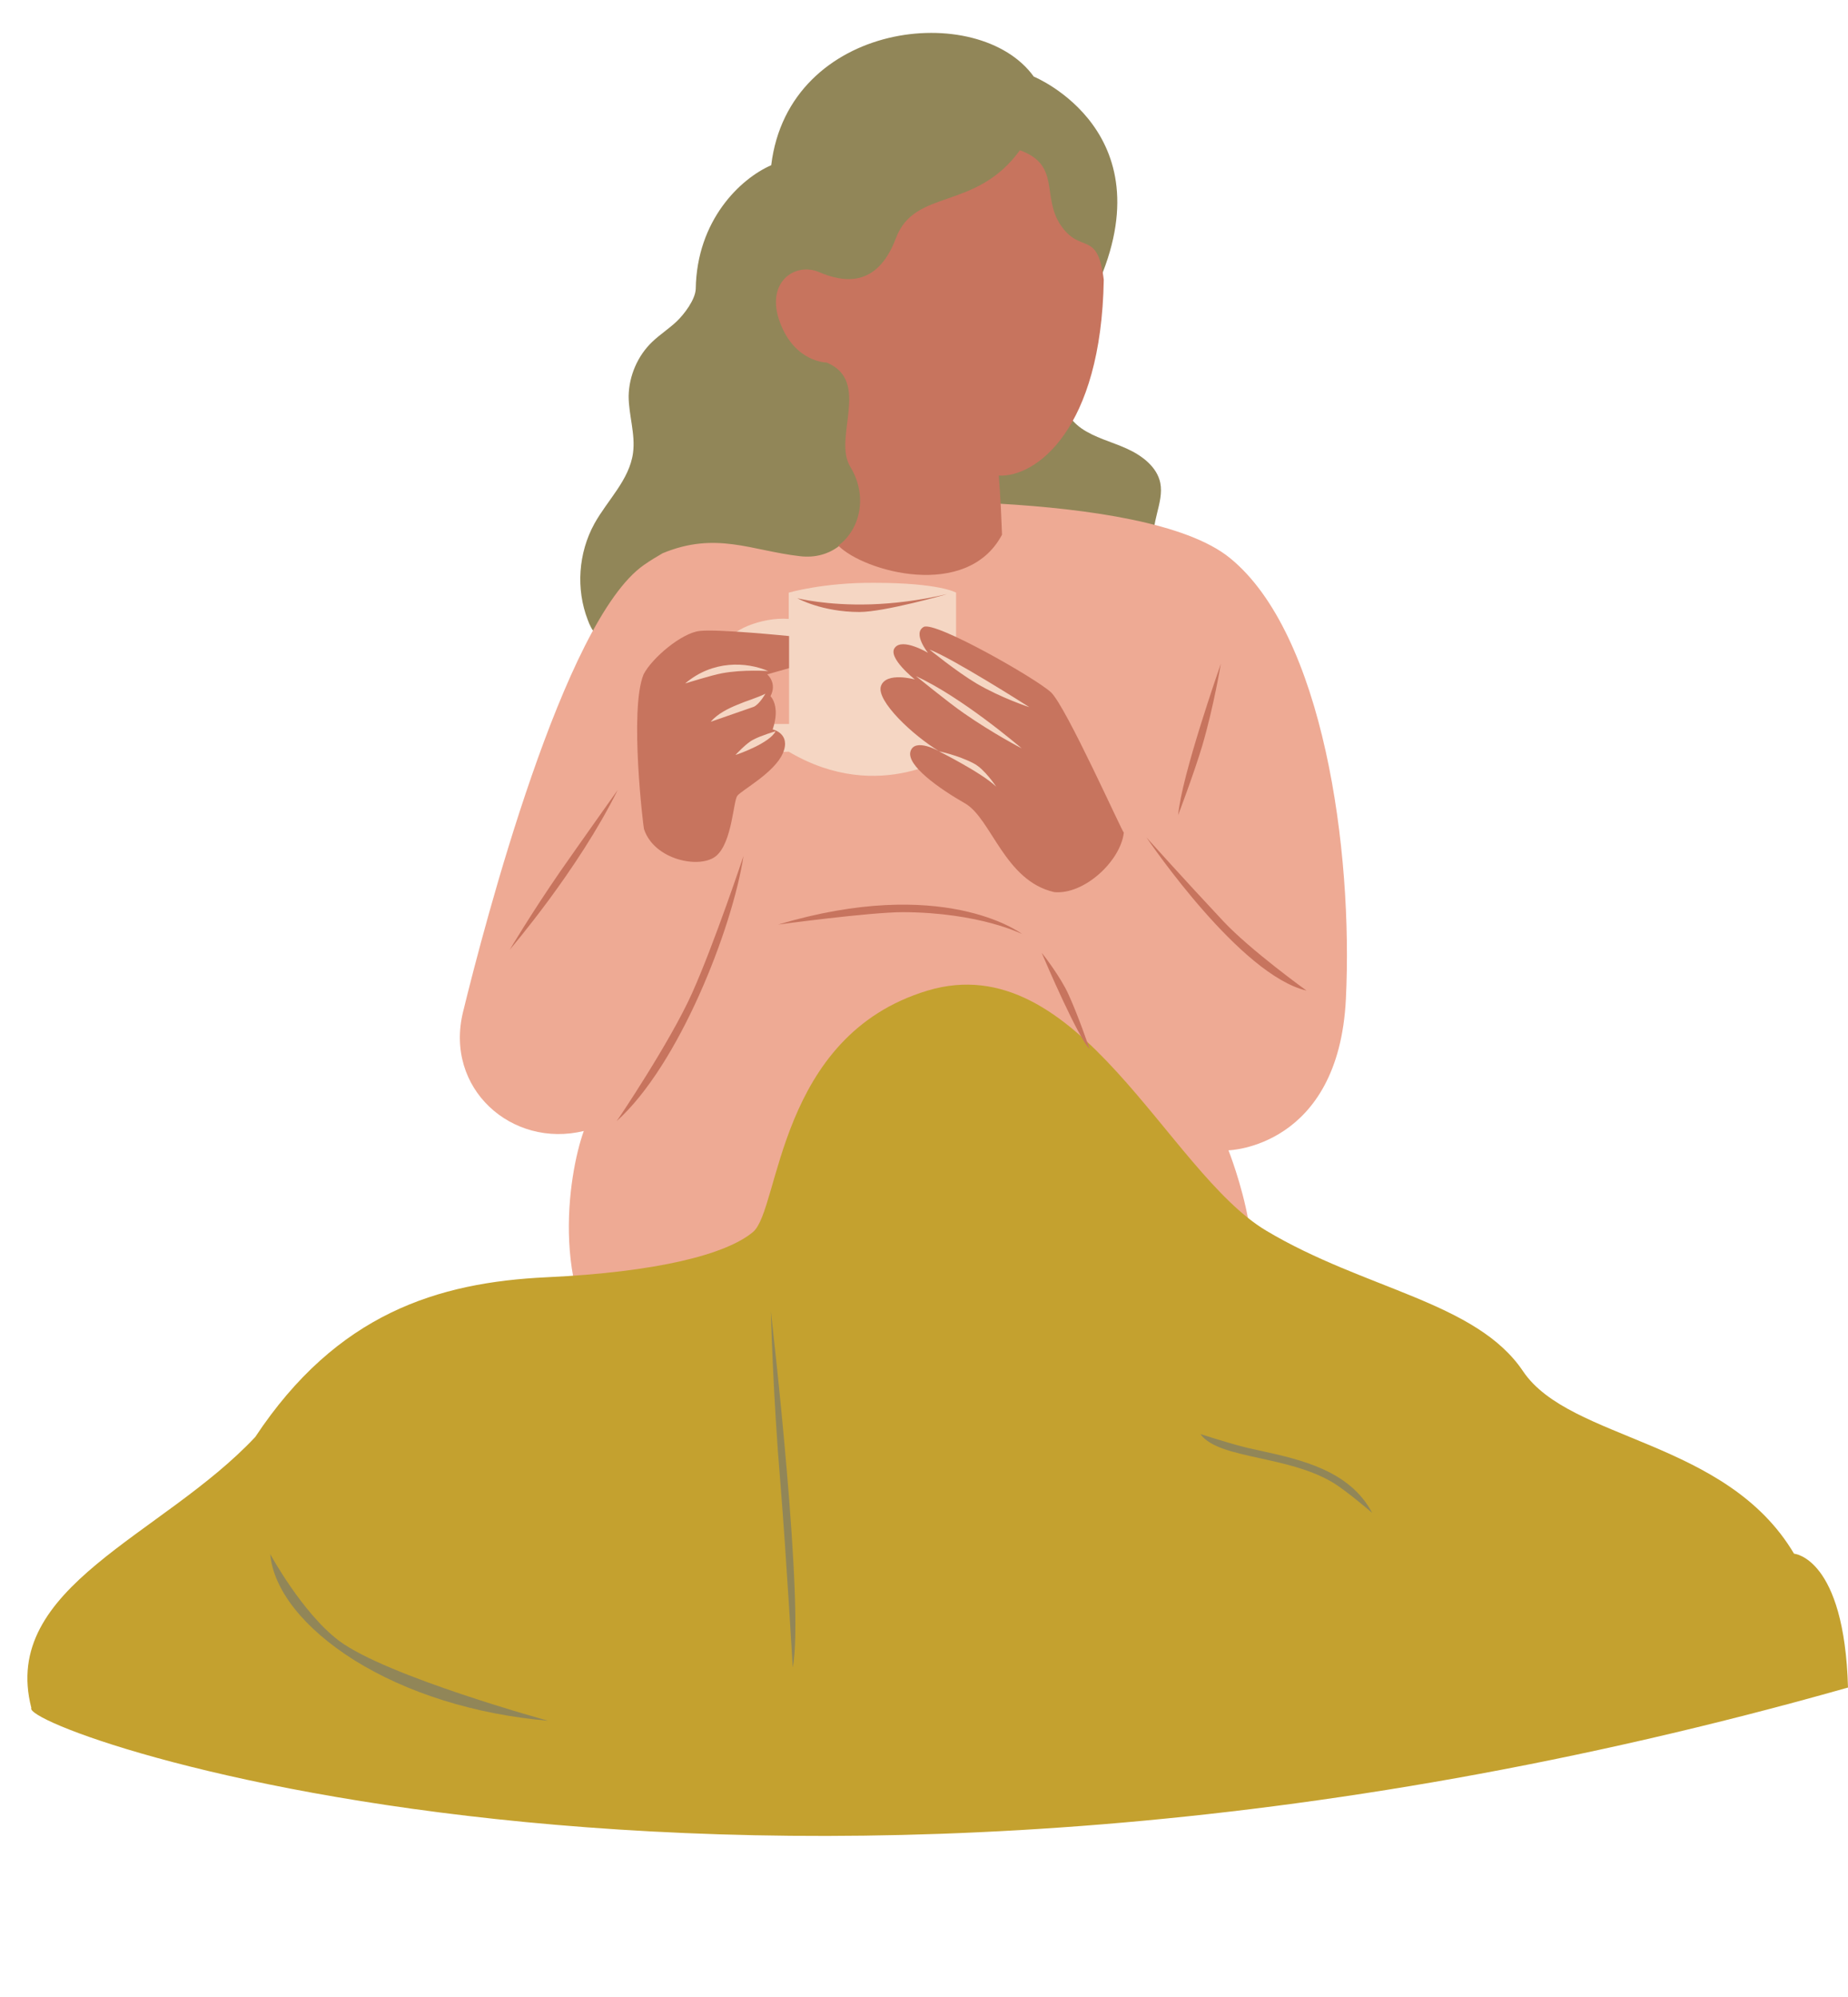 <?xml version="1.0" encoding="UTF-8" standalone="no"?><svg xmlns="http://www.w3.org/2000/svg" xmlns:xlink="http://www.w3.org/1999/xlink" fill="#000000" height="547.5" preserveAspectRatio="xMidYMid meet" version="1" viewBox="-7.5 -9.0 506.8 547.5" width="506.8" zoomAndPan="magnify"><g id="change1_1"><path d="M289,108.4c3.7,2.6,8.3,3.7,12.5,5.6c4.2,1.9,8.3,5,9.2,9.4c1.1,5.5-3,11.2-1.4,16.6 c1.1,3.9,4.9,6.3,6.8,9.9c2.7,5,1.3,11.5-2.3,15.8s-9.1,6.8-14.6,8c-12.2,2.7-26.4-0.5-34-10.5c-3.4-4.5-5.2-9.9-6.5-15.3 c-2.5-10.4-3.3-21.5,0.6-31.5c2.7-6.8,8-12.9,14.7-15.8C284,96.2,282.4,103.7,289,108.4z M292.3,71.7C313.8,27.4,276,12,276,12 C260.9-9,208.8-3.3,204,36.3c-8.5,3.7-20.4,15.1-20.7,33.9c-0.1,2.9-3.1,6.9-5.2,8.9c-2.1,2-4.6,3.6-6.7,5.6 c-4,3.8-6.4,9.3-6.5,14.9c0,5.2,1.9,10.4,1.2,15.6c-1,7.4-7,12.9-10.6,19.4c-4.4,8-5.1,17.9-1.8,26.4c0.5,1.4,1.2,2.8,2.2,3.9 c1.3,1.4,3,2.3,4.8,2.9c6.5,2.4,13.7,1.8,20.4,3.5c5.7,1.5,11.1,4.6,17,5.1c8.1,0.7,15.7-3.7,22.7-7.9c4.2-2.5,8.5-5.1,11.4-9 c3-4,4.3-9.1,5.1-14.1c1.4-8.7,1.6-17.5,2.8-26.2c1.2-8.7,3.4-17.5,8.5-24.7c7.8-11.1,21-16.8,34-20.7 C285.7,72.9,290.8,74.8,292.3,71.7z" fill="#918658"/></g><g id="change2_1"><path d="M361.6,264.9c-2,40.8-32.2,41.5-32.2,41.5s14.6,36.7,0,44.4c-42,22.2-149.9,31.9-166.2,16.6 c-20.5-19.3-14.9-54.4-10.6-66.3c-19.7,4.8-38.3-11.6-33.1-32.7c5.9-24.1,27.6-107.2,49.6-122.5c1.7-1.2,3.4-2.2,5.1-3.2 c14.7-6.1,24.4-0.7,37.7,0.8c4.2,0.5,7.8-0.6,10.6-2.7c3.7-2.8,28.5-12.6,44-11.7c24.2,1.4,51.4,5.2,63.3,14.9 C355.4,164.8,363.6,224.1,361.6,264.9z" fill="#eeaa94"/></g><g id="change3_1"><path d="M1.1,459.3C-7.5,426,37,412.2,62.5,385c22.4-33.8,50-42.4,80-43.8c30-1.4,49.1-6.2,56.5-12.4 c7.4-6.2,6.6-53.8,47.9-66.2c41.4-12.4,65.7,49.6,92.8,65.8s57.7,19.5,70.5,38.6c12.9,19.1,55.7,18.6,74.3,50c0,0,13.8,1,14.8,36.7 C200.1,538.5-2.5,465.4,1.1,459.3z" fill="#c4a12f"/></g><g id="change1_2"><path d="M203.9,350.6c0.4,3.3,9.3,80.9,6,97.6c0,0-1.7-29.8-3.4-50.8C204.5,373.9,203.9,350.6,203.9,350.6z M66.6,417.1c0.9,9.9,9.3,20.4,22.9,29c14.5,9.1,33.4,15,53.3,16.7c0,0-44.1-12.1-57.3-21.9C75.4,433.3,66.6,417.1,66.6,417.1z M338.3,388.8c-1.7-0.4-3.3-0.7-4.8-1.1c-4.7-1.2-11.8-3.5-11.8-3.5c2.6,3.6,8.9,5,16.2,6.6c6.4,1.4,13.8,3,19.8,6.5 c3.8,2.2,11.1,8.5,11.1,8.5C362.7,394.2,349.2,391.2,338.3,388.8z" fill="#918658"/></g><g id="change4_1"><path d="M208.8,153.5v7.2c-7.5-0.6-16.6,3.4-16.8,6.6c0,0-6-2-4.8,14.8c1.2,16.8,21.6,15,21.6,15 c25.2,14.9,45.9,0,45.9,0v-43.6c0,0-4.4-2.7-22.5-2.7C218.3,150.7,208.8,153.5,208.8,153.5z M208.8,189.5h-7.6l-2.1-17.6l9.8,2.4 V189.5z" fill="#f5d6c3"/></g><g id="change5_1"><path d="M228.2,158.8c-10.4,0-17.1-3.8-17.1-3.8l-0.1,0c0.1,0,8.1,2.1,20.4,1.7c6-0.2,13.1-1,20.8-2.8 C252.3,153.9,235.1,158.8,228.2,158.8z M295.2,67.7c-1.7-13.8-6.2-6.9-11.7-14.8c-5.5-7.9,0.1-16.6-11.3-20.7 C260,49,243.4,42.5,238.2,56.3s-14.5,12.1-21.1,9.3c-6.6-2.8-14.8,2.8-10.7,13.8s12.8,11,12.8,11l0,0c12.3,5.1,1.6,20.7,6.5,28.6 c4.8,7.9,2.8,17.1-3.3,21.6c7,7.1,35.3,15.1,44.9-3c-0.4-11-0.9-16.2-0.9-16.2C276.6,121.9,294.5,108.8,295.2,67.7z M169,175.9 c2.3-4.5,10.5-11.4,15.4-11.9c4.8-0.6,24.5,1.4,24.5,1.4v8.8l-6,1.7c0,0,2.8,2.3,0.9,6c0,0,2.8,2.6,0.6,9.1c0,0,5.1,1.1,2.8,6.5 c-2.3,5.4-11.4,10.2-12.5,11.7c-1.1,1.4-1.4,12.6-5.7,16.4c-4.3,3.8-17.1,1.3-19.9-7.3C169,218.3,165,185.6,169,175.9z M281.6,235.6 c-13.6-3.1-17.2-20.1-24.4-24.3c-7.2-4.1-16.2-10.5-15-14.3c1.2-3.8,7.9,0,7.9,0c-7.2-4.3-17.4-13.9-16-17.9c1.4-4,9.3-1.8,9.3-1.8 s-7.6-6-5.5-8.7c2.1-2.8,9.1,1.4,9.1,1.4s-4.3-5.3-1.2-7.1c3.1-1.7,30.8,14.1,34.9,17.9c4.1,3.8,19.4,38,20,38.5 C299.8,227.1,289.8,236.4,281.6,235.6z M182.3,263.3c6.1-13.6,14.1-37.6,14.1-37.6c-3.1,20.1-17.8,57.5-34.8,72.7 C161.7,298.4,176.3,276.7,182.3,263.3z M161.9,207.6c-11,22.2-29.5,43.6-29.6,43.8c0,0,5.8-9.8,13.8-21.4 C150.9,223.1,161.9,207.6,161.9,207.6z M285.5,263.6c2.8,6.1,5.8,15,5.8,15c-3.2-3.2-12.1-23.9-13.1-26.3 C278.3,252.3,283.4,258.9,285.5,263.6z M328,243.6c7.5,8,22.8,19,22.8,19c-18.1-4.2-42.8-40.4-43.9-42 C306.9,220.6,317.4,232.3,328,243.6z M322.2,195.5c-2.2,7.4-6.6,19-6.6,19c0.9-10.7,11.3-40.3,11.7-41.5 C327.3,173,325.4,184.6,322.2,195.5z M272.8,247.1c0,0-11.6-5.9-32.6-6c-9.2,0-34.3,3.4-34.3,3.4C250.9,231.1,272,246.5,272.8,247.1 z" fill="#c7745e"/></g><g id="change4_2"><path d="M190.5,175.6c-2.8,0.5-10.1,2.8-10.1,2.8c7.5-6.4,16.7-6,22.8-3.4C203.3,175,196.3,174.5,190.5,175.6z M202.4,181.2c-0.9,0.5-2.3,1-3.9,1.6c-1.2,0.4-2.5,0.9-3.7,1.4c-2.7,1.1-5.5,2.5-7.4,4.7c0,0,8.3-2.9,11.8-4.1 C200.8,184.1,202.4,181.2,202.4,181.2z M194.2,198c1-0.3,9.4-3.3,11-6.5c0,0-4.1,1.2-6.1,2.3C197.2,194.7,194.2,198,194.2,198z M265.7,206.7c0,0-3.2-4.9-6.2-6.4c-4.4-2.3-9.5-3.3-9.5-3.3S261.8,202.9,265.7,206.7z M256.9,186.6c7.9,5.5,15.8,9.6,15.8,9.6 c-0.7-0.6-16.5-14.1-29-19.8C243.8,176.4,252.4,183.5,256.9,186.6z M247.4,169.1c0,0,7.5,6.1,12.9,9.3c6.8,4,14.5,6.5,14.5,6.5 C273.9,184.3,253.4,171.3,247.4,169.1z" fill="#f5d6c3"/></g></svg>